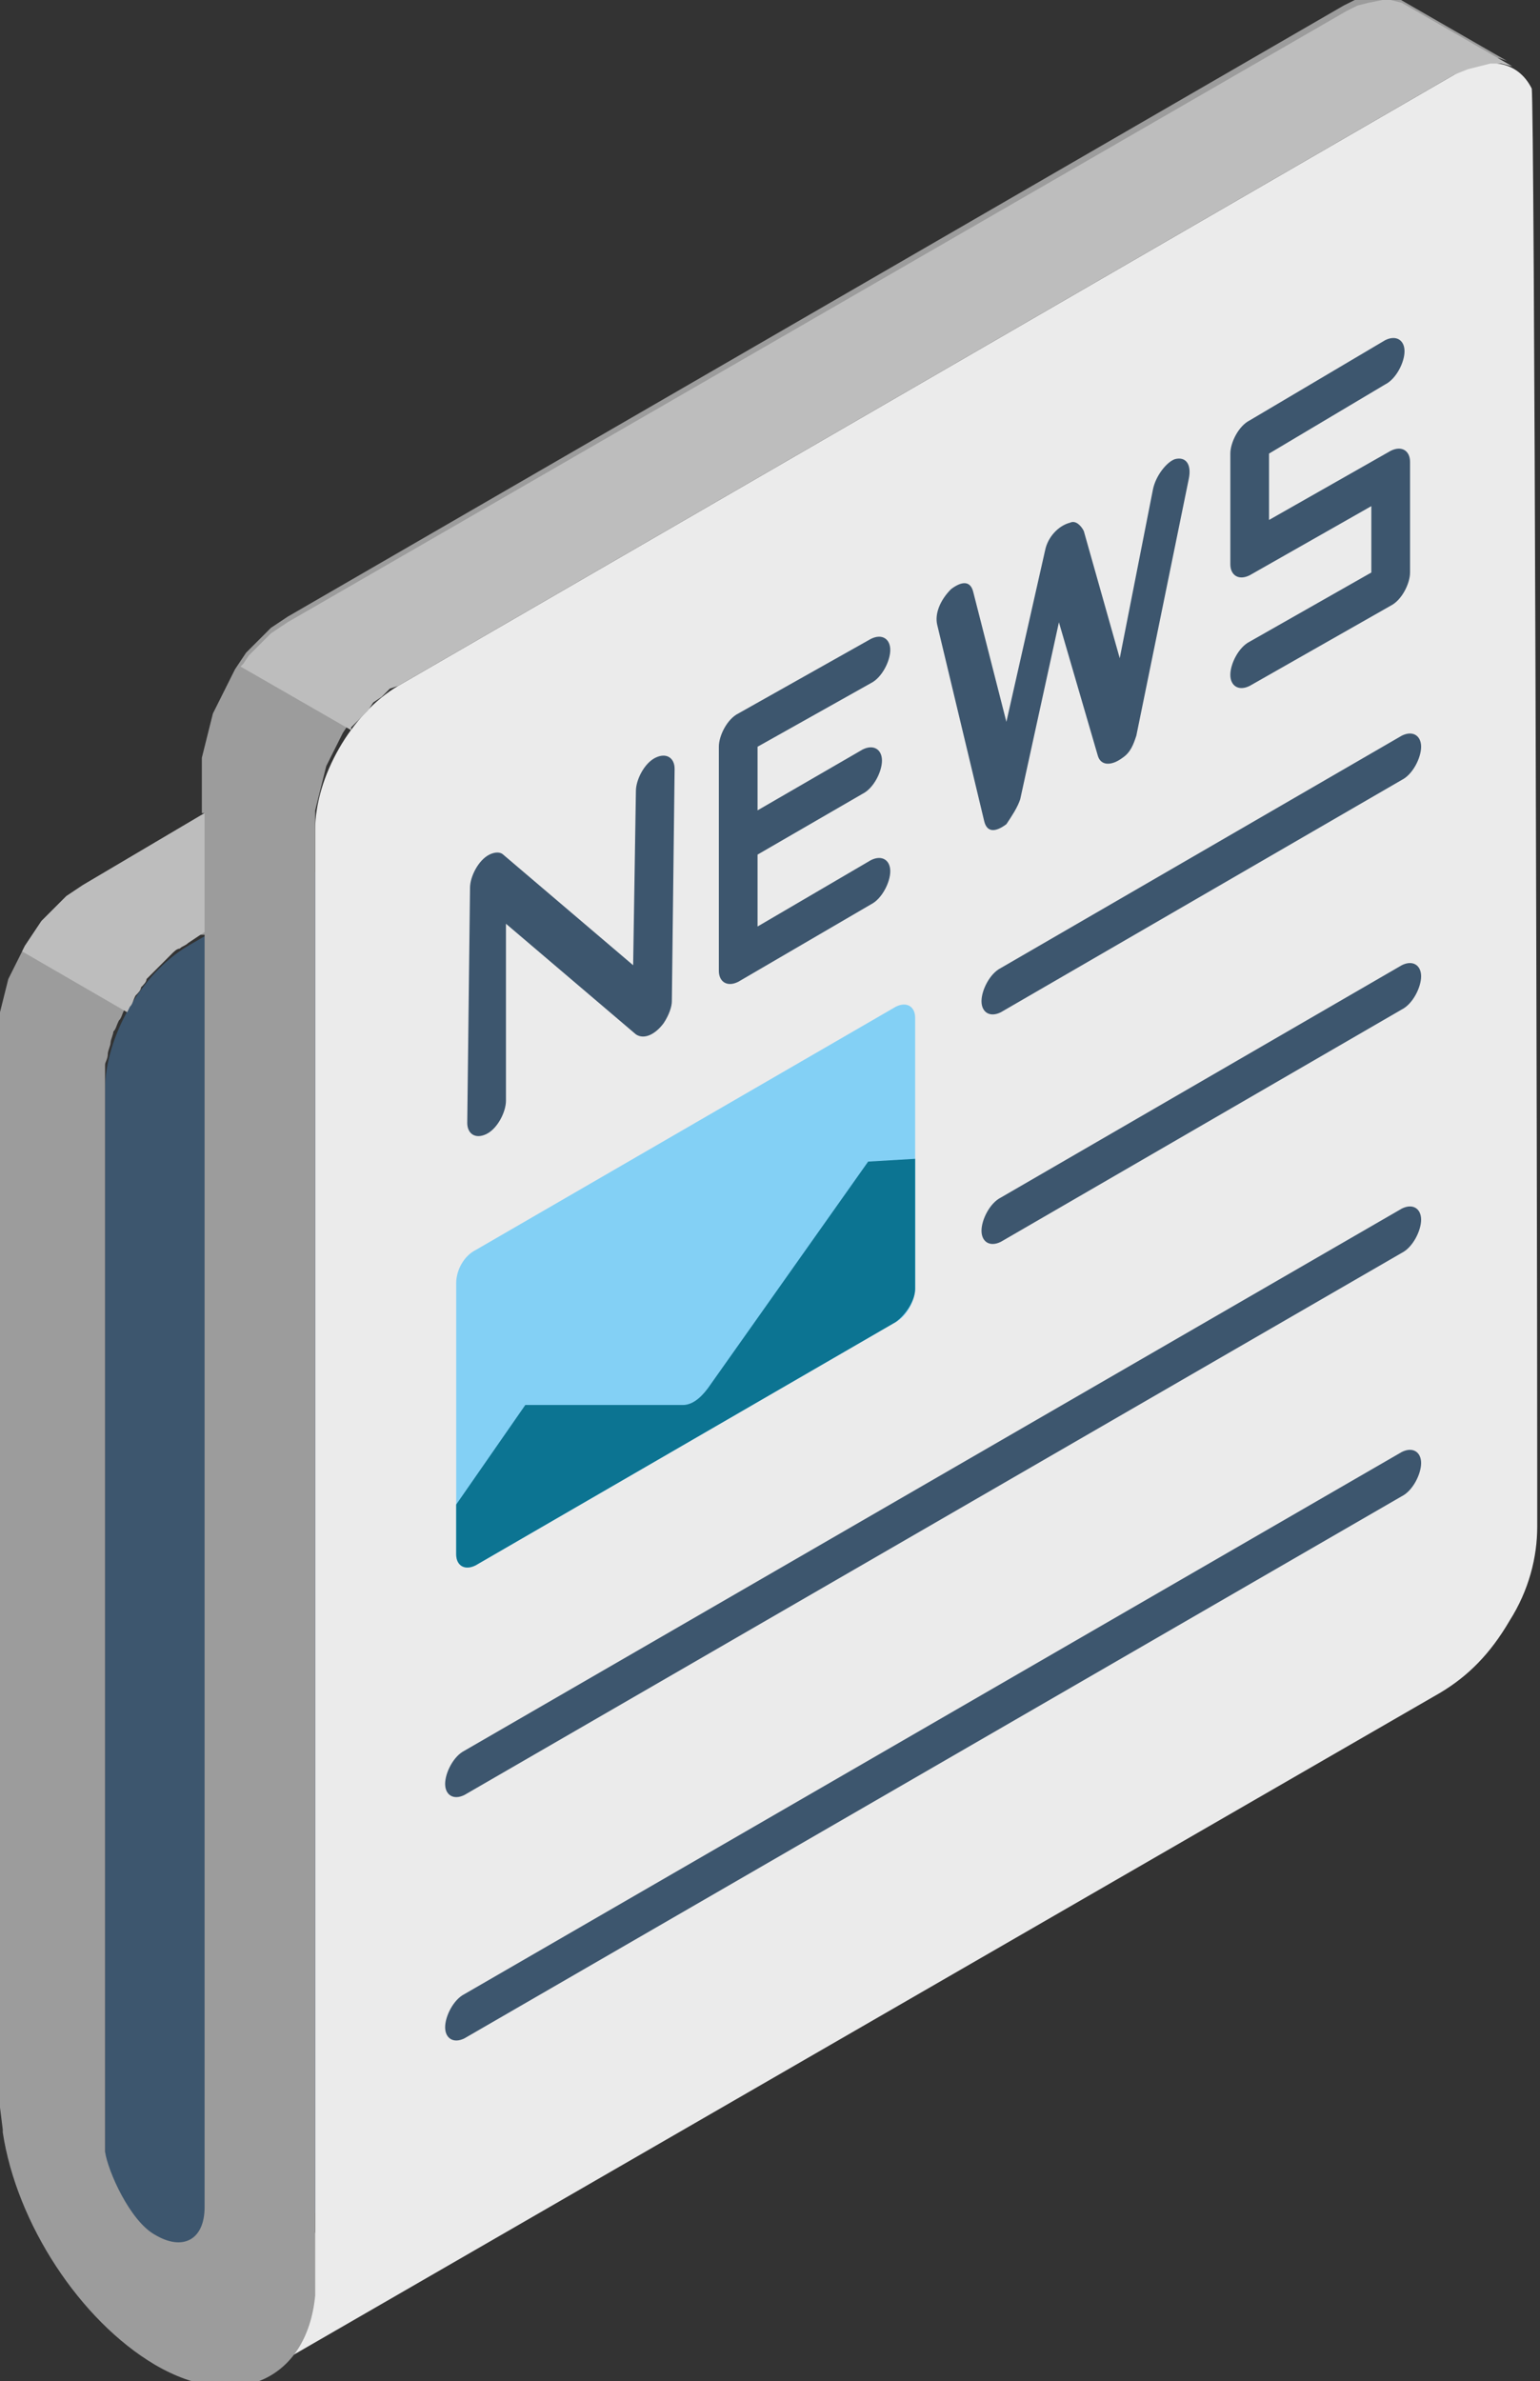 <?xml version="1.0" encoding="utf-8"?>
<!-- Generator: Adobe Illustrator 19.0.0, SVG Export Plug-In . SVG Version: 6.00 Build 0)  -->
<svg version="1.1" id="Calque_1" xmlns="http://www.w3.org/2000/svg" xmlns:xlink="http://www.w3.org/1999/xlink" x="0px" y="0px"
	 viewBox="-247.2 377.5 55.7 86.1" style="enable-background:new -247.2 377.5 55.7 86.1;" xml:space="preserve">
<rect x="-247.2" y="377.5" width="55.7" height="86.1" fill="#333333" stroke="none"/>
<style type="text/css">
	.st0{fill-rule:evenodd;clip-rule:evenodd;fill:#3D566E;}
	.st1{fill-rule:evenodd;clip-rule:evenodd;fill:#EBEBEB;}
	.st2{fill-rule:evenodd;clip-rule:evenodd;fill:#9C9C9C;}
	.st3{fill-rule:evenodd;clip-rule:evenodd;fill:#83D0F5;}
	.st4{fill-rule:evenodd;clip-rule:evenodd;fill:#0C7492;}
	.st5{fill-rule:evenodd;clip-rule:evenodd;fill:#BDBDBD;}
</style>
<g>
	<path class="st0" d="M-229.9,405.6l-10.5,6.1c-1.7,1-3,3.3-3,5.2l0,41c0,2.2,1.6,3.1,3.5,2l10-5.8V405.6z"/>
	<path class="st1" d="M-191.6,432.7c0-0.6,0-1.3,0-2c0-10.3-0.1-49.6-0.2-50c-0.5-1-1.6-1.2-2.8-0.5l-38.2,22.1c-1.7,1-3,3.3-3,5.2
		l0,50.7l-1.4,4.8l42.1-24.3c1-0.6,1.8-1.4,2.5-2.6C-191.9,435-191.6,433.8-191.6,432.7z"/>
	<path class="st2" d="M-239.8,406.9l-4.4,2.6l-0.3,0.2l-0.3,0.2l-0.3,0.3l-0.3,0.3l-0.3,0.3l-0.2,0.3l-0.2,0.3l-0.2,0.3l-0.2,0.4
		l-0.2,0.4l-0.2,0.4l-0.1,0.4l-0.1,0.4l-0.1,0.4l0,0.4l0,0.4l0,37.7v0.6v0.2v0.3l0.1,0.8l0,0.1c0.5,3.3,2.8,6.8,5.5,8.4
		c2.9,1.7,5.5,0.6,5.8-2.5l0,0v-0.4c0-0.1,0-0.2,0-0.4l0-0.2l0,0l0-51.9l0-0.4l0-0.4l0.1-0.4l0.1-0.4l0.1-0.4l0.1-0.4l0.2-0.4
		l0.2-0.4l0.2-0.4l0.2-0.3l0.3-0.3l0.3-0.3l0.3-0.3l0.3-0.3l0.3-0.2l0.3-0.2l38.2-22.1l0.4-0.2l0.4-0.1l0.4-0.1l0.4,0l0.3,0.1
		l-4-2.3l-0.3-0.1l-0.4,0l-0.4,0.1l-0.4,0.1l-0.4,0.2l-38.2,22.1l-0.3,0.2l-0.3,0.2l-0.3,0.3l-0.3,0.3l-0.3,0.3l-0.2,0.3l-0.2,0.3
		l-0.2,0.4l-0.2,0.4l-0.2,0.4l-0.2,0.4l-0.1,0.4l-0.1,0.4l-0.1,0.4l-0.1,0.4l0,0.4V406.9L-239.8,406.9z M-239.8,411.3l0,45.8l0,0
		c0,0.1,0,0.1,0,0.2c0,1.2-0.8,1.6-1.8,1c-0.9-0.5-1.7-2.3-1.8-3v-2.2v-0.1l0,0l0-36.2c0-0.1,0-0.2,0-0.4c0-0.1,0-0.2,0-0.4
		c0-0.1,0.1-0.2,0.1-0.4c0-0.1,0.1-0.3,0.1-0.4c0-0.1,0.1-0.3,0.1-0.4c0.1-0.1,0.1-0.2,0.2-0.4c0.1-0.1,0.1-0.2,0.2-0.4
		c0.1-0.1,0.1-0.2,0.2-0.4c0.1-0.1,0.1-0.2,0.2-0.4c0.1-0.1,0.2-0.2,0.2-0.3c0.1-0.1,0.2-0.2,0.2-0.3c0.1-0.1,0.2-0.2,0.3-0.3
		c0.1-0.1,0.2-0.2,0.3-0.3c0.1-0.1,0.2-0.2,0.3-0.3c0.1-0.1,0.2-0.2,0.3-0.2c0.1-0.1,0.2-0.1,0.3-0.2L-239.8,411.3z"/>
	<path class="st0" d="M-196.5,404.1c0.4-0.2,0.7,0,0.7,0.4c0,0.4-0.3,1-0.7,1.2l-14.5,8.4c-0.4,0.2-0.7,0-0.7-0.4
		c0-0.4,0.3-1,0.7-1.2L-196.5,404.1z"/>
	<path class="st0" d="M-196.5,412.4c0.4-0.2,0.7,0,0.7,0.4c0,0.4-0.3,1-0.7,1.2l-14.5,8.4c-0.4,0.2-0.7,0-0.7-0.4
		c0-0.4,0.3-1,0.7-1.2L-196.5,412.4z"/>
	<path class="st0" d="M-196.5,421.2c0.4-0.2,0.7,0,0.7,0.4c0,0.4-0.3,1-0.7,1.2l-33.9,19.6c-0.4,0.2-0.7,0-0.7-0.4
		c0-0.4,0.3-1,0.7-1.2L-196.5,421.2z"/>
	<path class="st3" d="M-230,422.7l15.2-8.8c0.4-0.2,0.7,0,0.7,0.4v9.8c0,0.4-0.3,1-0.7,1.2l-15.2,8.8c-0.4,0.2-0.7,0-0.7-0.4v-9.8
		C-230.7,423.4-230.4,422.9-230,422.7z"/>
	<path class="st0" d="M-228.9,417.3c0,0.4-0.3,1-0.7,1.2c-0.4,0.2-0.7,0-0.7-0.4l0.1-8.5c0-0.4,0.3-1,0.7-1.2c0.2-0.1,0.4-0.1,0.5,0
		h0l4.7,4l0.1-6.3c0-0.4,0.3-1,0.7-1.2c0.4-0.2,0.7,0,0.7,0.4l-0.1,8.4c0,0.2-0.1,0.5-0.3,0.8c-0.3,0.4-0.7,0.6-1,0.4l-4.7-4
		L-228.9,417.3z"/>
	<path class="st0" d="M-215.7,408.6c0.4-0.2,0.7,0,0.7,0.4c0,0.4-0.3,1-0.7,1.2l-4.8,2.8c-0.4,0.2-0.7,0-0.7-0.4v-4.2v-3.9
		c0-0.4,0.3-1,0.7-1.2l4.8-2.7c0.4-0.2,0.7,0,0.7,0.4c0,0.4-0.3,1-0.7,1.2l-4.1,2.3v2.3l3.8-2.2c0.4-0.2,0.7,0,0.7,0.4
		c0,0.4-0.3,1-0.7,1.2l-3.8,2.2v2.6L-215.7,408.6z"/>
	<path class="st0" d="M-213.3,400.1c-0.1-0.4,0.1-0.9,0.5-1.3c0.4-0.3,0.7-0.3,0.8,0.1l1.2,4.7l1.4-6.2c0.1-0.5,0.5-0.9,0.9-1
		c0.2-0.1,0.4,0.1,0.5,0.3l1.3,4.6l1.2-6.1c0.1-0.5,0.5-1,0.8-1.1c0.4-0.1,0.6,0.2,0.5,0.7l-1.9,9.3l0,0c-0.1,0.3-0.2,0.6-0.5,0.8
		c-0.4,0.3-0.8,0.3-0.9-0.1l-1.4-4.8l-1.4,6.4c-0.1,0.3-0.3,0.6-0.5,0.9c-0.4,0.3-0.7,0.3-0.8-0.1L-213.3,400.1z"/>
	<path class="st0" d="M-197.1,389.8c0.4-0.2,0.7,0,0.7,0.4c0,0.4-0.3,1-0.7,1.2l-4.2,2.5v2.4l4.4-2.5c0.4-0.2,0.7,0,0.7,0.4v4
		c0,0.4-0.3,1-0.7,1.2l-5.1,2.9c-0.4,0.2-0.7,0-0.7-0.4c0-0.4,0.3-1,0.7-1.2l4.4-2.5v-2.4l-4.4,2.5c-0.4,0.2-0.7,0-0.7-0.4v-4l0,0
		c0-0.4,0.3-1,0.7-1.2L-197.1,389.8z"/>
	<path class="st4" d="M-214.1,419.4v4.7v0c0,0.4-0.3,0.9-0.7,1.2l0,0l-15.2,8.8l0,0c-0.4,0.2-0.7,0-0.7-0.4v-1.8l2.5-3.6l5.7,0
		c0.3,0,0.6-0.2,0.9-0.6l5.8-8.2L-214.1,419.4z"/>
	<path class="st0" d="M-196.5,430c0.4-0.2,0.7,0,0.7,0.4c0,0.4-0.3,1-0.7,1.2l-33.9,19.6c-0.4,0.2-0.7,0-0.7-0.4
		c0-0.4,0.3-1,0.7-1.2L-196.5,430z"/>
	<polygon class="st5" points="-234.5,403.9 -234.5,403.8 -234.2,403.5 -233.9,403.2 -233.7,402.9 -233.4,402.7 -233.1,402.4 
		-232.8,402.3 -194.6,380.2 -194.1,380 -193.7,379.9 -193.3,379.8 -192.9,379.8 -192.5,379.9 -196.5,377.6 -196.9,377.5 
		-197.2,377.5 -197.7,377.6 -198.1,377.7 -198.5,377.9 -236.8,400 -237.1,400.2 -237.4,400.4 -237.6,400.6 -237.9,400.9 
		-238.2,401.2 -238.4,401.5 -238.5,401.6 	"/>
	<path class="st5" d="M-239.8,406.9l-4.4,2.6l-0.3,0.2l-0.3,0.2l-0.3,0.3l-0.3,0.3l-0.3,0.3l-0.2,0.3l-0.2,0.3l-0.2,0.3l-0.1,0.2
		l3.8,2.2l0.1-0.2c0.1-0.1,0.1-0.2,0.2-0.4c0.1-0.1,0.2-0.2,0.2-0.3c0.1-0.1,0.2-0.2,0.2-0.3c0.1-0.1,0.2-0.2,0.3-0.3
		c0.1-0.1,0.2-0.2,0.3-0.3c0.1-0.1,0.2-0.2,0.3-0.3c0.1-0.1,0.2-0.2,0.3-0.2c0.1-0.1,0.2-0.1,0.3-0.2l0.6-0.4V406.9z"/>
</g>
</svg>
